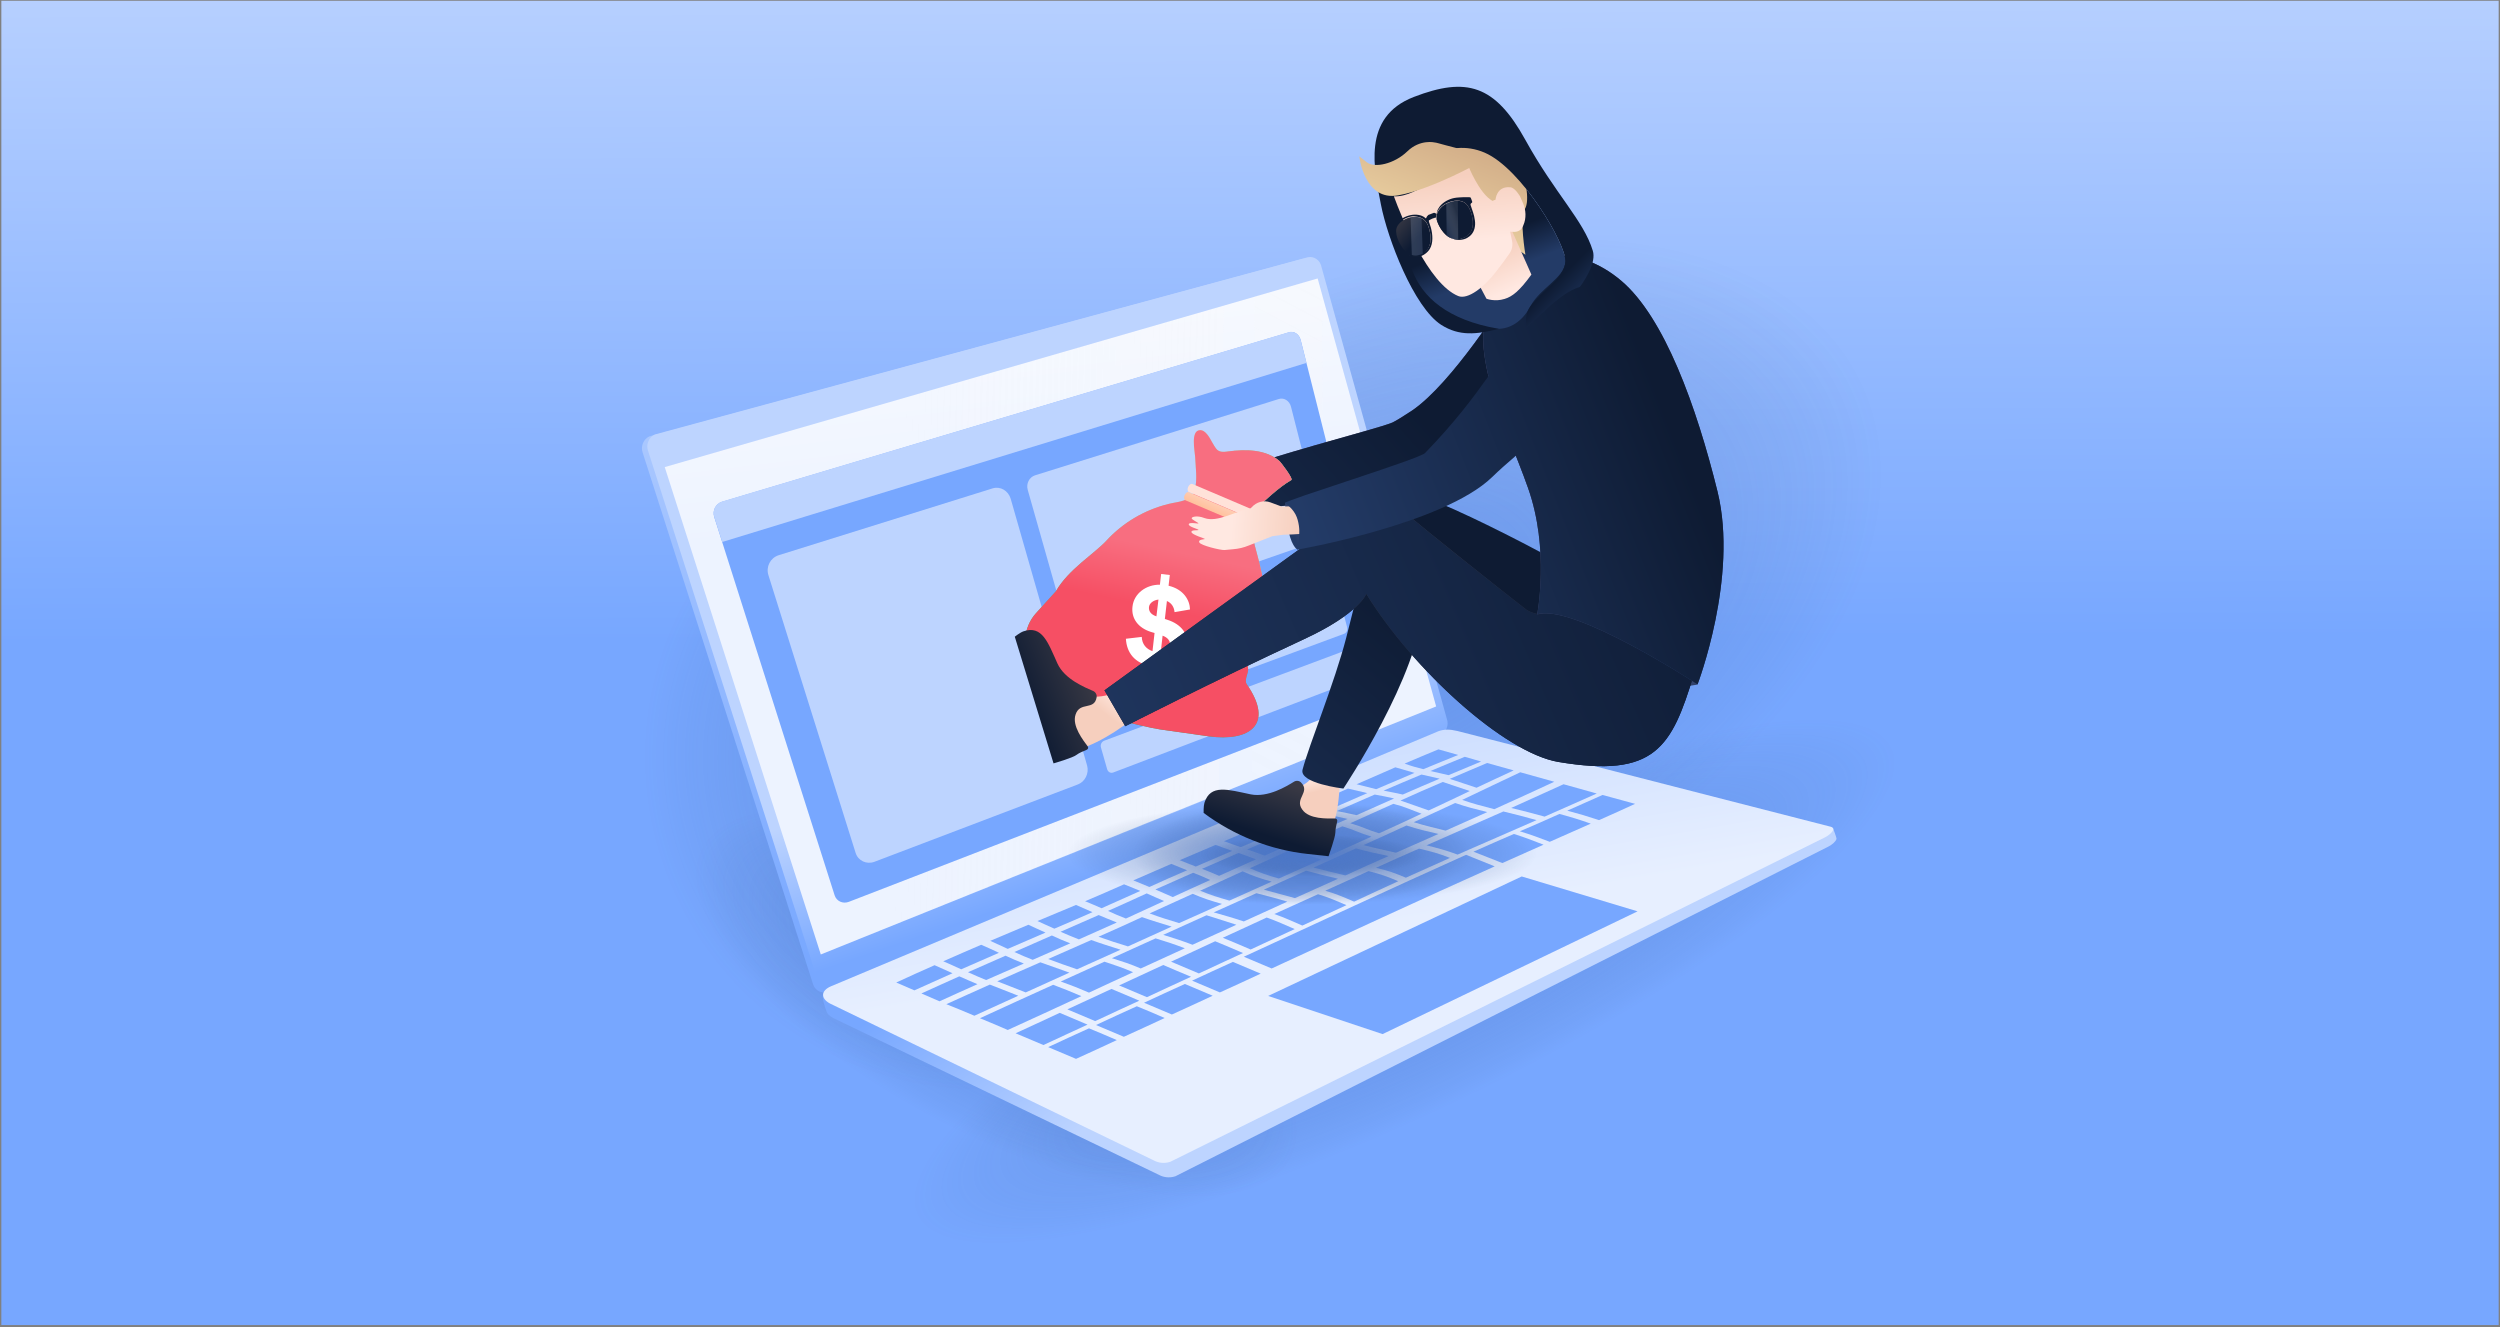 <svg fill="none" height="507" viewBox="0 0 955 507" width="955" xmlns="http://www.w3.org/2000/svg" xmlns:xlink="http://www.w3.org/1999/xlink"><rect x="0" y="0" width="955" height="507" fill="#808080" stroke="none"/><linearGradient id="lg1"><stop offset="0" stop-color="#77a7ff"/><stop offset="1" stop-color="#bdd4ff"/></linearGradient><linearGradient id="paint0_linear_237_3444" gradientUnits="userSpaceOnUse" x1="477.455" x2="476.577" xlink:href="#lg1" y1="244.565" y2="-28.117"/><linearGradient id="lg2"><stop offset="0" stop-color="#4873c4" stop-opacity=".9"/><stop offset=".182" stop-color="#4771c0" stop-opacity=".704"/><stop offset=".353" stop-color="#426ab5" stop-opacity=".52"/><stop offset=".52" stop-color="#3a5ea2" stop-opacity=".341"/><stop offset=".683" stop-color="#304f87" stop-opacity=".166"/><stop offset=".837" stop-color="#233b67" stop-opacity="0"/></linearGradient><radialGradient id="paint1_radial_237_3444" cx="0" cy="0" gradientTransform="matrix(-222.97 107.045 -25.942 -54.037 536.555 374.888)" gradientUnits="userSpaceOnUse" r="1" xlink:href="#lg2"/><radialGradient id="paint2_radial_237_3444" cx="0" cy="0" gradientTransform="matrix(-222.97 107.045 -65.029 -135.452 524.788 235.008)" gradientUnits="userSpaceOnUse" r="1" xlink:href="#lg2"/><radialGradient id="paint3_radial_237_3444" cx="0" cy="0" gradientTransform="matrix(-135.034 -71.259 27.975 -53.012 380.659 383.097)" gradientUnits="userSpaceOnUse" r="1" xlink:href="#lg2"/><radialGradient id="paint4_radial_237_3444" cx="0" cy="0" gradientTransform="matrix(-135.034 -71.259 70.123 -132.882 372.985 290.506)" gradientUnits="userSpaceOnUse" r="1" xlink:href="#lg2"/><linearGradient id="paint5_linear_237_3444" gradientUnits="userSpaceOnUse" x1="305.401" x2="409.362" xlink:href="#lg1" y1="369.816" y2="206.698"/><linearGradient id="paint6_linear_237_3444" gradientUnits="userSpaceOnUse" x1="439.267" x2="420.808" xlink:href="#lg1" y1="327.794" y2="274.032"/><linearGradient id="paint7_linear_237_3444" gradientUnits="userSpaceOnUse" x1="397.636" x2="381.198" y1="193.657" y2="56.064"><stop offset="0" stop-color="#edf3ff"/><stop offset="1" stop-color="#ffffff"/></linearGradient><linearGradient id="paint8_linear_237_3444" gradientUnits="userSpaceOnUse" x1="465.386" x2="513.82" xlink:href="#lg1" y1="292.664" y2="359.42"/><linearGradient id="lg3"><stop offset="0" stop-color="#bdd4ff"/><stop offset="1" stop-color="#e7efff"/></linearGradient><linearGradient id="paint9_linear_237_3444" gradientUnits="userSpaceOnUse" x1="488.974" x2="508.798" xlink:href="#lg3" y1="241.383" y2="356.546"/><linearGradient id="paint10_linear_237_3444" gradientUnits="userSpaceOnUse" x1="569.142" x2="571.732" xlink:href="#lg1" y1="391.095" y2="395.985"/><linearGradient id="paint11_linear_237_3444" gradientUnits="userSpaceOnUse" x1="476.566" x2="507.007" xlink:href="#lg1" y1="495.946" y2="526.065"/><linearGradient id="paint12_linear_237_3444" gradientUnits="userSpaceOnUse" x1="489.41" x2="519.852" xlink:href="#lg1" y1="482.964" y2="513.083"/><linearGradient id="paint13_linear_237_3444" gradientUnits="userSpaceOnUse" x1="502.1" x2="532.542" xlink:href="#lg1" y1="470.138" y2="500.257"/><linearGradient id="paint14_linear_237_3444" gradientUnits="userSpaceOnUse" x1="514.84" x2="545.282" xlink:href="#lg1" y1="457.261" y2="487.38"/><linearGradient id="paint15_linear_237_3444" gradientUnits="userSpaceOnUse" x1="527.81" x2="558.251" xlink:href="#lg1" y1="444.153" y2="474.272"/><linearGradient id="paint16_linear_237_3444" gradientUnits="userSpaceOnUse" x1="540.768" x2="571.209" xlink:href="#lg1" y1="431.062" y2="461.181"/><linearGradient id="paint17_linear_237_3444" gradientUnits="userSpaceOnUse" x1="553.202" x2="583.643" xlink:href="#lg1" y1="418.489" y2="448.608"/><linearGradient id="paint18_linear_237_3444" gradientUnits="userSpaceOnUse" x1="565.117" x2="595.558" xlink:href="#lg1" y1="406.447" y2="436.566"/><linearGradient id="paint19_linear_237_3444" gradientUnits="userSpaceOnUse" x1="576.916" x2="607.357" xlink:href="#lg1" y1="394.52" y2="424.64"/><linearGradient id="paint20_linear_237_3444" gradientUnits="userSpaceOnUse" x1="589.122" x2="619.564" xlink:href="#lg1" y1="382.184" y2="412.303"/><linearGradient id="paint21_linear_237_3444" gradientUnits="userSpaceOnUse" x1="601.823" x2="632.264" xlink:href="#lg1" y1="369.349" y2="399.468"/><linearGradient id="paint22_linear_237_3444" gradientUnits="userSpaceOnUse" x1="614.192" x2="644.634" xlink:href="#lg1" y1="356.846" y2="386.965"/><linearGradient id="paint23_linear_237_3444" gradientUnits="userSpaceOnUse" x1="479.217" x2="509.659" xlink:href="#lg1" y1="493.266" y2="523.385"/><linearGradient id="paint24_linear_237_3444" gradientUnits="userSpaceOnUse" x1="483.323" x2="513.765" xlink:href="#lg1" y1="489.116" y2="519.235"/><linearGradient id="paint25_linear_237_3444" gradientUnits="userSpaceOnUse" x1="497.385" x2="527.827" xlink:href="#lg1" y1="474.904" y2="505.023"/><linearGradient id="paint26_linear_237_3444" gradientUnits="userSpaceOnUse" x1="511.314" x2="541.756" xlink:href="#lg1" y1="460.826" y2="490.946"/><linearGradient id="paint27_linear_237_3444" gradientUnits="userSpaceOnUse" x1="525.26" x2="555.702" xlink:href="#lg1" y1="446.73" y2="476.849"/><linearGradient id="paint28_linear_237_3444" gradientUnits="userSpaceOnUse" x1="493.94" x2="524.381" xlink:href="#lg1" y1="478.386" y2="508.505"/><linearGradient id="paint29_linear_237_3444" gradientUnits="userSpaceOnUse" x1="507.227" x2="537.669" xlink:href="#lg1" y1="464.956" y2="495.075"/><linearGradient id="paint30_linear_237_3444" gradientUnits="userSpaceOnUse" x1="520.518" x2="550.959" xlink:href="#lg1" y1="451.524" y2="481.643"/><linearGradient id="paint31_linear_237_3444" gradientUnits="userSpaceOnUse" x1="533.804" x2="564.245" xlink:href="#lg1" y1="438.095" y2="468.214"/><linearGradient id="paint32_linear_237_3444" gradientUnits="userSpaceOnUse" x1="611.782" x2="642.224" xlink:href="#lg1" y1="359.281" y2="389.401"/><linearGradient id="paint33_linear_237_3444" gradientUnits="userSpaceOnUse" x1="624.609" x2="655.051" xlink:href="#lg1" y1="346.318" y2="376.437"/><linearGradient id="paint34_linear_237_3444" gradientUnits="userSpaceOnUse" x1="637.079" x2="667.521" xlink:href="#lg1" y1="333.715" y2="363.834"/><linearGradient id="paint35_linear_237_3444" gradientUnits="userSpaceOnUse" x1="573.34" x2="603.782" xlink:href="#lg1" y1="398.134" y2="428.254"/><linearGradient id="paint36_linear_237_3444" gradientUnits="userSpaceOnUse" x1="539.21" x2="569.652" xlink:href="#lg1" y1="432.63" y2="462.75"/><linearGradient id="paint37_linear_237_3444" gradientUnits="userSpaceOnUse" x1="552.995" x2="583.437" xlink:href="#lg1" y1="418.699" y2="448.818"/><linearGradient id="paint38_linear_237_3444" gradientUnits="userSpaceOnUse" x1="566.669" x2="597.111" xlink:href="#lg1" y1="404.878" y2="434.997"/><linearGradient id="paint39_linear_237_3444" gradientUnits="userSpaceOnUse" x1="580.435" x2="610.877" xlink:href="#lg1" y1="390.965" y2="421.084"/><linearGradient id="paint40_linear_237_3444" gradientUnits="userSpaceOnUse" x1="594.28" x2="624.722" xlink:href="#lg1" y1="376.972" y2="407.091"/><linearGradient id="paint41_linear_237_3444" gradientUnits="userSpaceOnUse" x1="607.92" x2="638.362" xlink:href="#lg1" y1="363.186" y2="393.305"/><linearGradient id="paint42_linear_237_3444" gradientUnits="userSpaceOnUse" x1="620.783" x2="651.225" xlink:href="#lg1" y1="350.183" y2="380.303"/><linearGradient id="paint43_linear_237_3444" gradientUnits="userSpaceOnUse" x1="490.87" x2="521.312" xlink:href="#lg1" y1="481.488" y2="511.607"/><linearGradient id="paint44_linear_237_3444" gradientUnits="userSpaceOnUse" x1="505.233" x2="535.674" xlink:href="#lg1" y1="466.973" y2="497.092"/><linearGradient id="paint45_linear_237_3444" gradientUnits="userSpaceOnUse" x1="519.589" x2="550.031" xlink:href="#lg1" y1="452.463" y2="482.582"/><linearGradient id="paint46_linear_237_3444" gradientUnits="userSpaceOnUse" x1="533.95" x2="564.392" xlink:href="#lg1" y1="437.948" y2="468.067"/><linearGradient id="paint47_linear_237_3444" gradientUnits="userSpaceOnUse" x1="548.308" x2="578.749" xlink:href="#lg1" y1="423.436" y2="453.555"/><linearGradient id="paint48_linear_237_3444" gradientUnits="userSpaceOnUse" x1="562.613" x2="593.055" xlink:href="#lg1" y1="408.977" y2="439.096"/><linearGradient id="paint49_linear_237_3444" gradientUnits="userSpaceOnUse" x1="576.84" x2="607.282" xlink:href="#lg1" y1="394.598" y2="424.718"/><linearGradient id="paint50_linear_237_3444" gradientUnits="userSpaceOnUse" x1="590.96" x2="621.402" xlink:href="#lg1" y1="380.327" y2="410.446"/><linearGradient id="paint51_linear_237_3444" gradientUnits="userSpaceOnUse" x1="609.663" x2="640.104" xlink:href="#lg1" y1="361.424" y2="391.543"/><linearGradient id="paint52_linear_237_3444" gradientUnits="userSpaceOnUse" x1="629.464" x2="659.905" xlink:href="#lg1" y1="341.412" y2="371.531"/><linearGradient id="paint53_linear_237_3444" gradientUnits="userSpaceOnUse" x1="491.108" x2="521.55" xlink:href="#lg1" y1="481.248" y2="511.367"/><linearGradient id="paint54_linear_237_3444" gradientUnits="userSpaceOnUse" x1="509.423" x2="539.864" xlink:href="#lg1" y1="462.736" y2="492.855"/><linearGradient id="paint55_linear_237_3444" gradientUnits="userSpaceOnUse" x1="523.638" x2="554.08" xlink:href="#lg1" y1="448.37" y2="478.489"/><linearGradient id="paint56_linear_237_3444" gradientUnits="userSpaceOnUse" x1="537.815" x2="568.256" xlink:href="#lg1" y1="434.041" y2="464.16"/><linearGradient id="paint57_linear_237_3444" gradientUnits="userSpaceOnUse" x1="551.817" x2="582.259" xlink:href="#lg1" y1="419.889" y2="450.008"/><linearGradient id="paint58_linear_237_3444" gradientUnits="userSpaceOnUse" x1="565.634" x2="596.076" xlink:href="#lg1" y1="405.925" y2="436.044"/><linearGradient id="paint59_linear_237_3444" gradientUnits="userSpaceOnUse" x1="579.385" x2="609.827" xlink:href="#lg1" y1="392.026" y2="422.146"/><linearGradient id="paint60_linear_237_3444" gradientUnits="userSpaceOnUse" x1="593.085" x2="623.527" xlink:href="#lg1" y1="378.179" y2="408.298"/><linearGradient id="paint61_linear_237_3444" gradientUnits="userSpaceOnUse" x1="606.714" x2="637.155" xlink:href="#lg1" y1="364.404" y2="394.523"/><linearGradient id="paint62_linear_237_3444" gradientUnits="userSpaceOnUse" x1="622.717" x2="653.159" xlink:href="#lg1" y1="348.228" y2="378.348"/><linearGradient id="paint63_linear_237_3444" gradientUnits="userSpaceOnUse" x1="492.004" x2="522.445" xlink:href="#lg1" y1="480.342" y2="510.461"/><linearGradient id="paint64_linear_237_3444" gradientUnits="userSpaceOnUse" x1="504.651" x2="535.093" xlink:href="#lg1" y1="467.558" y2="497.678"/><linearGradient id="paint65_linear_237_3444" gradientUnits="userSpaceOnUse" x1="517.364" x2="547.806" xlink:href="#lg1" y1="454.711" y2="484.83"/><linearGradient id="paint66_linear_237_3444" gradientUnits="userSpaceOnUse" x1="530.295" x2="560.737" xlink:href="#lg1" y1="441.642" y2="471.761"/><linearGradient id="paint67_linear_237_3444" gradientUnits="userSpaceOnUse" x1="543.258" x2="573.7" xlink:href="#lg1" y1="428.539" y2="458.658"/><linearGradient id="paint68_linear_237_3444" gradientUnits="userSpaceOnUse" x1="555.887" x2="586.328" xlink:href="#lg1" y1="415.777" y2="445.896"/><linearGradient id="paint69_linear_237_3444" gradientUnits="userSpaceOnUse" x1="568.224" x2="598.665" xlink:href="#lg1" y1="403.307" y2="433.427"/><linearGradient id="paint70_linear_237_3444" gradientUnits="userSpaceOnUse" x1="580.542" x2="610.984" xlink:href="#lg1" y1="390.856" y2="420.975"/><linearGradient id="paint71_linear_237_3444" gradientUnits="userSpaceOnUse" x1="593.026" x2="623.467" xlink:href="#lg1" y1="378.239" y2="408.358"/><linearGradient id="paint72_linear_237_3444" gradientUnits="userSpaceOnUse" x1="605.594" x2="636.035" xlink:href="#lg1" y1="365.535" y2="395.655"/><linearGradient id="paint73_linear_237_3444" gradientUnits="userSpaceOnUse" x1="617.46" x2="647.901" xlink:href="#lg1" y1="353.543" y2="383.662"/><linearGradient id="lg4"><stop offset="0" stop-color="#f8f8f8" stop-opacity=".2"/><stop offset="1" stop-color="#f8f8f8" stop-opacity="0"/></linearGradient><linearGradient id="paint74_linear_237_3444" gradientUnits="userSpaceOnUse" x1="462.36" x2="343.291" xlink:href="#lg4" y1="242.524" y2="239.866"/><linearGradient id="paint75_linear_237_3444" gradientUnits="userSpaceOnUse" x1="564.155" x2="398.474" xlink:href="#lg4" y1="63.381" y2="378.506"/><radialGradient id="paint76_radial_237_3444" cx="0" cy="0" gradientTransform="matrix(77.454 0 0 23.342 497.566 326.051)" gradientUnits="userSpaceOnUse" r="1" xlink:href="#lg2"/><radialGradient id="paint77_radial_237_3444" cx="0" cy="0" gradientTransform="matrix(106.929 0 0 23.342 497.505 326.051)" gradientUnits="userSpaceOnUse" r="1" xlink:href="#lg2"/><radialGradient id="paint78_radial_237_3444" cx="0" cy="0" gradientTransform="matrix(50.643 0 0 9.499 501.6 326.847)" gradientUnits="userSpaceOnUse" r="1" xlink:href="#lg2"/><radialGradient id="paint79_radial_237_3444" cx="0" cy="0" gradientTransform="matrix(15.758 48.166 -14.005 4.582 395.788 270.665)" gradientUnits="userSpaceOnUse" r="1" xlink:href="#lg2"/><linearGradient id="paint80_linear_237_3444" gradientUnits="userSpaceOnUse" x1="443.413" x2="439.378" y1="347.676" y2="335.017"><stop offset="0" stop-color="#4687ff"/><stop offset="1" stop-color="#77a7ff"/></linearGradient><linearGradient id="paint81_linear_237_3444" gradientUnits="userSpaceOnUse" x1="376.41" x2="363.187" xlink:href="#lg3" y1="137.048" y2="95.555"/><linearGradient id="paint82_linear_237_3444" gradientUnits="userSpaceOnUse" x1="394.011" x2="675.47" xlink:href="#lg3" y1="207.165" y2="-138.795"/><linearGradient id="paint83_linear_237_3444" gradientUnits="userSpaceOnUse" x1="516.114" x2="579.203" xlink:href="#lg3" y1="174.113" y2="154.044"/><linearGradient id="paint84_linear_237_3444" gradientUnits="userSpaceOnUse" x1="524.862" x2="586.264" xlink:href="#lg3" y1="214.713" y2="195.181"/><linearGradient id="paint85_linear_237_3444" gradientUnits="userSpaceOnUse" x1="529.493" x2="590.609" xlink:href="#lg3" y1="233.086" y2="213.645"/><linearGradient id="paint86_linear_237_3444" gradientUnits="userSpaceOnUse" x1="534.077" x2="594.911" xlink:href="#lg3" y1="251.273" y2="231.922"/><linearGradient id="lg5"><stop offset=".002" stop-color="#565378"/><stop offset="1" stop-color="#233b67"/></linearGradient><linearGradient id="paint87_linear_237_3444" gradientUnits="userSpaceOnUse" x1="541.136" x2="565.156" xlink:href="#lg5" y1="156.514" y2="172.868"/><linearGradient id="lg6"><stop offset="0" stop-color="#0e1b33"/><stop offset="1" stop-color="#233b67"/></linearGradient><linearGradient id="paint89_linear_237_3444" gradientUnits="userSpaceOnUse" x1="538.711" x2="390.769" xlink:href="#lg6" y1="154.147" y2="284.866"/><linearGradient id="paint90_linear_237_3444" gradientUnits="userSpaceOnUse" x1="427.323" x2="481.586" y1="275.733" y2="168.059"><stop offset="0" stop-color="#27ae56"/><stop offset=".999" stop-color="#d9e9de"/></linearGradient><radialGradient id="paint91_radial_237_3444" cx="0" cy="0" gradientTransform="matrix(47.831 0 0 47.875 486.804 185.477)" gradientUnits="userSpaceOnUse" r="1"><stop offset="0" stop-color="#27ae56"/><stop offset=".999" stop-color="#d9e9de" stop-opacity="0"/></radialGradient><linearGradient id="paint92_linear_237_3444" gradientUnits="userSpaceOnUse" x1="441.756" x2="446.495" y1="232.294" y2="210.103"><stop offset="0" stop-color="#f64f64"/><stop offset="1" stop-color="#f86e80"/></linearGradient><linearGradient id="lg7"><stop offset="0" stop-color="#ff7e23"/><stop offset=".999" stop-color="#ffe2d9"/></linearGradient><linearGradient id="paint93_linear_237_3444" gradientUnits="userSpaceOnUse" x1="463.87" x2="466.574" xlink:href="#lg7" y1="200.182" y2="193.812"/><linearGradient id="paint94_linear_237_3444" gradientUnits="userSpaceOnUse" x1="457.046" x2="469.472" xlink:href="#lg7" y1="215.077" y2="187.463"/><linearGradient id="paint95_linear_237_3444" gradientUnits="userSpaceOnUse" x1="502.038" x2="492.379" xlink:href="#lg5" y1="196.577" y2="201.406"/><linearGradient id="paint96_linear_237_3444" gradientUnits="userSpaceOnUse" x1="634.197" x2="635.238" xlink:href="#lg5" y1="252.717" y2="265.793"/><linearGradient id="lg8"><stop offset="0" stop-color="#ffe8e1"/><stop offset=".468" stop-color="#fadacd"/><stop offset=".838" stop-color="#f6cfbe"/></linearGradient><linearGradient id="paint97_linear_237_3444" gradientUnits="userSpaceOnUse" x1="423.456" x2="416.62" xlink:href="#lg8" y1="261.779" y2="270.771"/><linearGradient id="lg9"><stop offset="0" stop-color="#393944"/><stop offset="1" stop-color="#0e1b33"/></linearGradient><linearGradient id="paint98_linear_237_3444" gradientUnits="userSpaceOnUse" x1="417.151" x2="391.195" xlink:href="#lg9" y1="258.315" y2="268.763"/><linearGradient id="paint99_linear_237_3444" gradientUnits="userSpaceOnUse" x1="494.634" x2="496.219" xlink:href="#lg8" y1="298.702" y2="305.172"/><linearGradient id="paint100_linear_237_3444" gradientUnits="userSpaceOnUse" x1="489.783" x2="483.179" xlink:href="#lg9" y1="298.898" y2="318.98"/><linearGradient id="paint101_linear_237_3444" gradientUnits="userSpaceOnUse" x1="556.688" x2="442.758" xlink:href="#lg6" y1="245.864" y2="381.507"/><linearGradient id="paint102_linear_237_3444" gradientUnits="userSpaceOnUse" x1="528.512" x2="538.162" xlink:href="#lg9" y1="215.669" y2="288.875"/><linearGradient id="paint103_linear_237_3444" gradientUnits="userSpaceOnUse" x1="663.731" x2="378.76" xlink:href="#lg6" y1="203.232" y2="326.233"/><linearGradient id="paint104_linear_237_3444" gradientUnits="userSpaceOnUse" x1="576.047" x2="676.559" xlink:href="#lg5" y1="156.439" y2="207.567"/><linearGradient id="lg10"><stop offset="0" stop-color="#233b67" stop-opacity=".6"/><stop offset="1" stop-color="#233b67" stop-opacity="0"/></linearGradient><radialGradient id="paint105_radial_237_3444" cx="0" cy="0" gradientTransform="matrix(29.71 -1.393 1.394 29.737 586.059 164.012)" gradientUnits="userSpaceOnUse" r="1" xlink:href="#lg10"/><radialGradient id="paint106_radial_237_3444" cx="0" cy="0" gradientTransform="matrix(46.841 -2.196 2.198 46.884 571.605 164.974)" gradientUnits="userSpaceOnUse" r="1" xlink:href="#lg10"/><linearGradient id="paint107_linear_237_3444" gradientUnits="userSpaceOnUse" x1="641.704" x2="507.63" xlink:href="#lg6" y1="170.856" y2="223.299"/><linearGradient id="paint108_linear_237_3444" gradientUnits="userSpaceOnUse" x1="564.031" x2="569.026" xlink:href="#lg6" y1="92.638" y2="105.66"/><linearGradient id="paint109_linear_237_3444" gradientUnits="userSpaceOnUse" x1="557.257" x2="556.234" xlink:href="#lg5" y1="70.917" y2="59.549"/><linearGradient id="lg11"><stop offset=".001" stop-color="#ebd2a2"/><stop offset=".998" stop-color="#cda683"/></linearGradient><linearGradient id="paint110_linear_237_3444" gradientUnits="userSpaceOnUse" x1="559.735" x2="575.699" xlink:href="#lg11" y1="95.254" y2="52.086"/><linearGradient id="paint111_linear_237_3444" gradientUnits="userSpaceOnUse" x1="590.48" x2="602.577" xlink:href="#lg6" y1="111.379" y2="123.606"/><linearGradient id="lg12"><stop offset="0" stop-color="#f6cfbe"/><stop offset="1" stop-color="#ffe8e1"/></linearGradient><linearGradient id="paint112_linear_237_3444" gradientUnits="userSpaceOnUse" x1="569.556" x2="576.468" xlink:href="#lg12" y1="95.116" y2="111.026"/><linearGradient id="paint113_linear_237_3444" gradientUnits="userSpaceOnUse" x1="556.635" x2="558.362" xlink:href="#lg12" y1="66.745" y2="91.922"/><linearGradient id="paint114_linear_237_3444" gradientUnits="userSpaceOnUse" x1="534.492" x2="550.456" xlink:href="#lg11" y1="85.919" y2="42.75"/><linearGradient id="paint115_linear_237_3444" gradientUnits="userSpaceOnUse" x1="547.869" x2="547.634" xlink:href="#lg9" y1="102.393" y2="97.372"/><linearGradient id="paint116_linear_237_3444" gradientUnits="userSpaceOnUse" x1="542.895" x2="551.188" xlink:href="#lg9" y1="72.643" y2="79.648"/><linearGradient id="paint117_linear_237_3444" gradientUnits="userSpaceOnUse" x1="533.331" x2="541.623" xlink:href="#lg9" y1="83.967" y2="90.972"/><linearGradient id="lg13"><stop offset=".203" stop-color="#ffffff" stop-opacity=".2"/><stop offset="1" stop-color="#233b67"/></linearGradient><linearGradient id="paint118_linear_237_3444" gradientUnits="userSpaceOnUse" x1="512.52" x2="550.592" xlink:href="#lg13" y1="87.922" y2="91.194"/><linearGradient id="paint119_linear_237_3444" gradientUnits="userSpaceOnUse" x1="559.07" x2="550.955" xlink:href="#lg13" y1="82.977" y2="86.084"/><linearGradient id="paint120_linear_237_3444" gradientUnits="userSpaceOnUse" x1="470.42" x2="502.54" xlink:href="#lg8" y1="200.515" y2="202.689"/><linearGradient id="paint121_linear_237_3444" gradientUnits="userSpaceOnUse" x1="626.674" x2="492.6" xlink:href="#lg6" y1="132.429" y2="184.873"/><path d="M954.489.291H.512V506.168H954.489V.291Z" fill="url(#paint0_linear_237_3444)"/><path d="M313.635 481.798C327.967 511.671 439.398 487.946 562.485 428.83 685.571 369.714 773.928 297.592 759.596 267.718 745.263 237.845 633.832 261.57 510.746 320.686 387.66 379.803 299.381 452.003 313.635 481.798Z" fill="url(#paint1_radial_237_3444)" opacity=".4"/><path d="M301.75 342.192C337.581 416.994 466.495 429.763 589.66 370.647 712.825 311.531 783.542 202.914 747.711 128.113 711.88 53.311 582.966 40.542 459.801 99.658 336.636 158.774 265.919 267.39 301.75 342.192Z" fill="url(#paint2_radial_237_3444)" opacity=".4"/><path d="M245.713 311.804C230.278 341.126 278.237 396.774 352.813 436.106 427.389 475.438 500.39 483.636 515.825 454.314 531.26 424.992 483.302 369.344 408.725 330.012 334.149 290.68 261.148 282.483 245.713 311.804Z" fill="url(#paint3_radial_237_3444)" opacity=".4"/><path d="M237.872 219.33C199.206 292.713 228.343 384.147 302.919 423.557 377.496 462.889 469.318 435.302 507.984 361.919 546.651 288.536 517.513 197.103 442.937 157.692 368.361 118.281 276.538 145.869 237.872 219.33Z" fill="url(#paint4_radial_237_3444)" opacity=".4"/><path d="M550.66 275.378C551.526 277.822 550.344 280.58 548.061 281.605L316.457 378.792C314.095 379.738 311.496 378.556 310.63 376.112L245.503 172.91C244.637 170.467 245.818 167.708 248.102 166.683L496.716 99.133C499.078 98.187 501.677 99.37 502.543 101.813L550.66 275.378Z" fill="url(#paint5_linear_237_3444)"/><path d="M552.706 274.669C553.573 277.112 552.391 279.871 550.108 280.896L318.504 378.083C316.141 379.029 313.543 377.846 312.676 375.403L247.55 172.201C246.684 169.757 247.865 166.998 250.149 165.974L498.763 98.502C501.125 97.556 503.724 98.739 504.59 101.182L552.706 274.669Z" fill="url(#paint6_linear_237_3444)"/><path d="M253.93 178.428 503.331 106.385 548.612 269.861 313.543 364.604 253.93 178.428Z" fill="url(#paint7_linear_237_3444)"/><path d="M558.771 284.837C555.7 284.127 553.889 284.127 551.526 284.916L315.434 378.635C312.992 379.58 315.276 384.783 315.67 386.201 315.906 387.147 316.772 388.093 318.269 388.881L442.851 448.865C444.347 449.653 446.552 450.126 448.994 449.338L698.474 323.381C699.891 322.671 701.309 321.41 701.545 320.464 701.624 319.991 700.206 316.365 700.206 316.365L558.771 284.837Z" fill="url(#paint8_linear_237_3444)"/><path d="M556.724 279.24C553.652 278.531 551.841 278.531 549.479 279.319L317.481 376.743C313.544 378.398 313.386 381.393 317.087 383.364L440.882 443.347C442.379 444.135 444.584 444.608 447.025 443.82L697.214 319.834C699.419 318.651 701.624 316.444 699.34 315.814L556.724 279.24Z" fill="url(#paint9_linear_237_3444)"/><path d="M484.432 380.448 528.138 395.03 625.552 348.131 581.294 334.81 484.432 380.448Z" fill="url(#paint10_linear_237_3444)"/><path d="M363.864 371.777C358.115 374.378 355.202 375.639 349.295 378.319 346.539 377.137 345.121 376.506 342.365 375.324 348.271 372.565 351.185 371.304 357.013 368.703 359.69 369.885 361.108 370.516 363.864 371.777Z" fill="url(#paint11_linear_237_3444)"/><path d="M381.583 363.974C375.834 366.496 372.999 367.757 367.172 370.28 364.415 369.018 363.077 368.388 360.32 367.206 366.148 364.604 369.062 363.422 374.81 360.9 377.567 362.082 378.905 362.713 381.583 363.974Z" fill="url(#paint12_linear_237_3444)"/><path d="M399.38 356.249C393.632 358.772 390.718 359.954 384.969 362.476 382.292 361.215 380.953 360.663 378.275 359.402 384.103 356.959 387.017 355.697 392.844 353.254 395.443 354.436 396.703 355.067 399.38 356.249Z" fill="url(#paint13_linear_237_3444)"/><path d="M417.335 348.446C411.429 351.047 408.515 352.308 402.766 354.752 400.167 353.569 398.829 353.018 396.309 351.835 402.215 349.392 405.129 348.131 411.035 345.687 413.555 346.791 414.736 347.342 417.335 348.446Z" fill="url(#paint14_linear_237_3444)"/><path d="M435.605 340.327C429.699 343.007 426.627 344.347 420.8 346.948 418.28 345.845 417.02 345.293 414.5 344.268 420.406 341.746 423.399 340.485 429.384 337.805 431.825 338.83 433.085 339.303 435.605 340.327Z" fill="url(#paint15_linear_237_3444)"/><path d="M453.481 332.445C447.811 334.889 444.898 336.15 439.07 338.83 436.55 337.805 435.369 337.332 432.928 336.307 438.834 333.706 441.748 332.445 447.418 330.002 449.78 330.948 451.04 331.421 453.481 332.445Z" fill="url(#paint16_linear_237_3444)"/><path d="M470.728 325.036C465.215 327.401 462.459 328.583 456.789 331.026 454.269 330.081 453.088 329.529 450.646 328.583 456.238 326.218 458.994 325.036 464.349 322.75 466.869 323.696 468.129 324.09 470.728 325.036Z" fill="url(#paint17_linear_237_3444)"/><path d="M487.581 317.863C482.147 320.149 479.391 321.331 473.957 323.617 471.358 322.75 470.098 322.277 467.578 321.331 472.933 319.045 475.611 317.942 480.887 315.735 483.486 316.681 484.824 317.075 487.581 317.863Z" fill="url(#paint18_linear_237_3444)"/><path d="M504.589 310.611C498.998 312.976 496.242 314.158 490.808 316.523 488.052 315.735 486.635 315.42 483.957 314.474 489.312 312.267 491.911 311.084 497.423 308.799 500.179 309.666 501.597 309.981 504.589 310.611Z" fill="url(#paint19_linear_237_3444)"/><path d="M522.309 302.966C516.481 305.488 513.489 306.828 507.897 309.272 504.905 308.641 503.487 308.326 500.652 307.459 506.165 305.094 509 303.833 514.906 301.232L522.309 302.966Z" fill="url(#paint20_linear_237_3444)"/><path d="M540.344 295.241C534.516 297.685 531.602 298.946 525.696 301.468L518.215 299.576C524.121 296.975 527.114 295.714 533.02 293.113L540.344 295.241Z" fill="url(#paint21_linear_237_3444)"/><path d="M549.478 286.256C544.753 288.226 541.839 289.408 536.562 291.694 539.397 292.719 540.894 293.113 543.729 293.823 549.162 291.616 552.076 290.354 557.037 288.384L549.478 286.256Z" fill="url(#paint22_linear_237_3444)"/><path d="M373.393 375.955C367.644 378.556 364.73 379.817 358.903 382.497 356.146 381.315 354.729 380.684 351.973 379.502 357.8 376.822 360.714 375.561 366.463 372.959 369.14 374.142 370.558 374.772 373.393 375.955Z" fill="url(#paint23_linear_237_3444)"/><path d="M388.986 380.369C382.292 383.443 378.906 384.94 372.212 388.014 367.959 386.202 365.833 385.335 361.502 383.6 368.196 380.526 371.503 379.108 378.118 376.112 382.449 377.846 384.654 378.635 388.986 380.369Z" fill="url(#paint24_linear_237_3444)"/><path d="M408.516 371.541C401.822 374.536 398.514 376.034 391.821 379.108 387.489 377.452 385.284 376.585 380.953 374.851 387.568 371.935 390.876 370.437 397.412 367.6 401.822 369.176 404.106 369.964 408.516 371.541Z" fill="url(#paint25_linear_237_3444)"/><path d="M428.046 362.792C421.352 365.787 418.044 367.284 411.429 370.28 406.941 368.703 404.736 367.994 400.404 366.339 407.019 363.422 410.248 362.003 416.863 359.087 421.194 360.663 423.478 361.294 428.046 362.792Z" fill="url(#paint26_linear_237_3444)"/><path d="M447.575 353.963C440.96 356.959 437.574 358.456 430.88 361.53 426.313 360.112 424.029 359.402 419.619 357.826 426.234 354.909 429.62 353.412 436.235 350.338 440.724 351.914 443.008 352.545 447.575 353.963Z" fill="url(#paint27_linear_237_3444)"/><path d="M426.628 397.315C420.407 400.232 417.257 401.651 411.036 404.488 406.783 402.675 404.657 401.808 400.404 399.995 406.626 397.079 409.776 395.66 415.997 392.823 420.249 394.557 422.376 395.502 426.628 397.315Z" fill="url(#paint28_linear_237_3444)"/><path d="M444.898 388.882C438.676 391.798 435.526 393.217 429.305 396.054 425.053 394.241 422.926 393.374 418.674 391.561 424.895 388.645 428.045 387.226 434.266 384.389 438.598 386.123 440.724 387.069 444.898 388.882Z" fill="url(#paint29_linear_237_3444)"/><path d="M463.247 380.369C457.026 383.285 453.876 384.704 447.655 387.542 443.402 385.729 441.276 384.862 437.023 383.049 443.245 380.132 446.395 378.714 452.616 375.876 456.868 377.689 458.995 378.556 463.247 380.369Z" fill="url(#paint30_linear_237_3444)"/><path d="M481.595 371.935C475.374 374.851 472.224 376.27 466.002 379.108 461.75 377.295 459.624 376.428 455.371 374.615 461.592 371.698 464.742 370.28 470.964 367.442 475.216 369.255 477.342 370.122 481.595 371.935Z" fill="url(#paint31_linear_237_3444)"/><path d="M562.865 325.351C567.354 327.085 569.559 327.952 573.89 329.686 580.19 326.849 583.34 325.509 589.64 322.671 585.309 321.016 583.025 320.07 578.3 318.573 572.158 321.252 569.008 322.592 562.865 325.351Z" fill="url(#paint32_linear_237_3444)"/><path d="M580.584 317.548C585.388 319.046 587.671 319.913 592.003 321.568 598.303 318.809 601.453 317.39 607.674 314.631 603.185 313.055 600.665 312.267 595.704 310.927 589.719 313.607 586.726 314.947 580.584 317.548Z" fill="url(#paint33_linear_237_3444)"/><path d="M612.164 303.675C607.124 305.961 604.131 307.222 598.697 309.666 603.737 311.006 606.257 311.794 610.825 313.292 616.416 310.769 619.566 309.429 624.606 307.065L612.164 303.675Z" fill="url(#paint34_linear_237_3444)"/><path d="M475.137 365.471C479.389 367.284 481.515 368.151 485.768 369.964 514.118 356.88 542.468 343.717 570.976 330.948 566.723 329.214 564.518 328.346 560.029 326.534 531.6 339.303 503.329 352.466 475.137 365.471Z" fill="url(#paint35_linear_237_3444)"/><path d="M466.79 345.293C460.253 348.21 457.025 349.707 450.41 352.624 445.842 351.205 443.558 350.574 439.148 348.919 445.763 345.924 449.071 344.426 455.607 341.431 459.86 343.244 462.143 343.953 466.79 345.293Z" fill="url(#paint36_linear_237_3444)"/><path d="M485.77 336.78C479.312 339.697 476.083 341.116 469.626 344.032 464.98 342.692 462.696 341.983 458.443 340.249 464.98 337.253 468.208 335.835 474.666 332.839 478.84 334.731 481.123 335.44 485.77 336.78Z" fill="url(#paint37_linear_237_3444)"/><path d="M504.669 328.346C498.212 331.263 494.983 332.682 488.526 335.598 483.801 334.258 481.596 333.47 477.422 331.657 483.879 328.741 487.108 327.243 493.644 324.327 497.897 325.903 499.944 326.928 504.669 328.346Z" fill="url(#paint38_linear_237_3444)"/><path d="M523.884 319.597C517.19 322.671 513.962 324.09 507.425 327.007 502.7 325.667 500.653 324.563 496.4 322.987 502.937 320.07 506.165 318.651 512.78 315.656 517.269 316.996 519.238 318.179 523.884 319.597Z" fill="url(#paint39_linear_237_3444)"/><path d="M543.021 310.848C536.642 313.843 533.413 315.341 526.798 318.336 522.152 316.917 520.262 315.735 515.773 314.474 522.467 311.479 525.775 309.981 532.232 307.065 536.642 308.168 538.532 309.193 543.021 310.848Z" fill="url(#paint40_linear_237_3444)"/><path d="M534.988 305.803 545.777 309.587C552.156 306.592 555.227 305.173 561.448 302.178L551.132 298.709C544.675 301.468 541.446 302.887 534.988 305.803Z" fill="url(#paint41_linear_237_3444)"/><path d="M568.062 291.458C562.786 293.665 559.636 295.005 553.809 297.527 553.572 297.448 564.046 300.916 564.046 300.916 569.795 298.237 572.866 296.739 578.221 294.295L568.062 291.458Z" fill="url(#paint42_linear_237_3444)"/><path d="M415.445 391.404C408.672 394.557 405.286 396.054 398.592 399.207 394.34 397.394 392.213 396.527 387.961 394.714 394.733 391.561 398.12 390.064 404.813 386.911 409.066 388.724 411.192 389.591 415.445 391.404Z" fill="url(#paint43_linear_237_3444)"/><path d="M435.212 382.26C428.44 385.413 425.054 386.911 418.36 390.064 414.107 388.251 411.981 387.384 407.729 385.571 414.501 382.418 417.887 380.92 424.581 377.768 428.834 379.58 430.96 380.448 435.212 382.26Z" fill="url(#paint44_linear_237_3444)"/><path d="M454.978 373.117C448.205 376.27 444.819 377.768 438.125 380.921 433.873 379.108 431.747 378.241 427.494 376.428 434.267 373.275 437.653 371.777 444.347 368.624 448.599 370.437 450.725 371.383 454.978 373.117Z" fill="url(#paint45_linear_237_3444)"/><path d="M474.824 364.053C468.051 367.206 464.665 368.703 457.971 371.856 453.719 370.043 451.592 369.176 447.34 367.363 454.112 364.21 457.499 362.713 464.192 359.56 468.445 361.294 470.571 362.24 474.824 364.053Z" fill="url(#paint46_linear_237_3444)"/><path d="M494.589 354.909C487.817 358.062 484.43 359.56 477.737 362.713 473.484 360.9 471.358 359.954 467.105 358.22 473.878 355.146 477.185 353.569 483.879 350.495 488.289 352.072 490.337 353.096 494.589 354.909Z" fill="url(#paint47_linear_237_3444)"/><path d="M514.355 345.766C507.583 348.919 504.197 350.417 497.503 353.569 493.25 351.756 491.203 350.732 486.793 349.155 493.487 346.081 496.794 344.584 503.488 341.589 508.055 343.007 510.103 343.953 514.355 345.766Z" fill="url(#paint48_linear_237_3444)"/><path d="M534.122 336.623C527.349 339.776 523.963 341.273 517.269 344.426 513.017 342.613 510.969 341.667 506.244 340.249 512.859 337.253 516.167 335.756 522.782 332.76 527.664 334.022 529.869 334.81 534.122 336.623Z" fill="url(#paint49_linear_237_3444)"/><path d="M553.888 327.716C547.195 330.711 543.808 332.209 537.036 335.283 532.783 333.47 530.5 332.682 525.617 331.499 532.232 328.504 535.54 327.007 542.076 324.169 547.037 325.351 549.478 325.982 553.888 327.716Z" fill="url(#paint50_linear_237_3444)"/><path d="M544.91 322.908C549.871 324.169 552.313 324.799 556.801 326.455 566.881 322.041 576.961 317.627 586.963 313.291 582.001 311.873 579.403 311.242 574.284 309.981 564.519 314.316 554.675 318.573 544.91 322.908Z" fill="url(#paint51_linear_237_3444)"/><path d="M597.28 299.577C589.484 303.124 585.31 305.015 577.277 308.641 582.396 309.902 584.995 310.533 590.035 311.952 598.146 308.405 602.32 306.513 609.959 303.124L597.28 299.577Z" fill="url(#paint52_linear_237_3444)"/><path d="M413.083 380.526C401.822 385.729 396.23 388.33 384.969 393.453 380.717 391.64 378.59 390.694 374.338 388.96 385.52 383.837 391.112 381.236 402.294 376.191 406.704 377.846 408.83 378.713 413.083 380.526Z" fill="url(#paint53_linear_237_3444)"/><path d="M432.848 371.383C426.076 374.536 422.69 376.034 415.996 379.186 411.743 377.374 409.617 376.506 405.207 374.93 411.901 371.935 415.208 370.437 421.902 367.363 426.391 368.861 428.596 369.57 432.848 371.383Z" fill="url(#paint54_linear_237_3444)"/><path d="M452.616 362.24C445.843 365.314 442.536 366.89 435.763 369.964 431.511 368.151 429.227 367.442 424.738 366.023 431.432 363.028 434.74 361.53 441.433 358.456 446.001 359.875 448.285 360.584 452.616 362.24Z" fill="url(#paint55_linear_237_3444)"/><path d="M472.302 353.254C465.608 356.328 462.301 357.826 455.528 360.9 451.197 359.245 448.913 358.535 444.346 357.116 451.039 354.121 454.347 352.624 460.883 349.628 465.451 351.126 467.813 351.756 472.302 353.254Z" fill="url(#paint56_linear_237_3444)"/><path d="M491.754 344.426C485.139 347.421 481.832 348.919 475.138 351.993 470.649 350.495 468.287 349.865 463.641 348.525 470.177 345.608 473.484 344.111 479.942 341.194 484.667 342.455 487.108 343.007 491.754 344.426Z" fill="url(#paint57_linear_237_3444)"/><path d="M511.127 335.677C504.591 338.672 501.284 340.091 494.669 343.086 489.944 341.746 487.502 341.194 482.777 339.854 489.235 336.938 492.464 335.519 498.921 332.603 503.725 333.943 506.245 334.494 511.127 335.677Z" fill="url(#paint58_linear_237_3444)"/><path d="M530.421 327.007C523.806 329.923 520.498 331.421 513.962 334.416 509.08 333.233 506.56 332.682 501.756 331.421 508.213 328.504 511.442 327.085 517.978 324.09 522.782 325.43 525.381 325.903 530.421 327.007Z" fill="url(#paint59_linear_237_3444)"/><path d="M549.478 318.573C543.02 321.41 539.791 322.829 533.255 325.745 528.294 324.563 525.616 324.09 520.812 322.829 527.428 319.834 530.814 318.336 537.271 315.341 541.918 316.838 544.438 317.39 549.478 318.573Z" fill="url(#paint60_linear_237_3444)"/><path d="M540.027 314.08C544.674 315.499 547.272 316.05 552.234 317.311 558.612 314.474 561.841 313.055 568.141 310.217 563.101 308.956 560.502 308.326 555.856 306.749 549.556 309.666 546.406 311.163 540.027 314.08Z" fill="url(#paint61_linear_237_3444)"/><path d="M580.741 295.005C571.999 299.104 567.511 301.311 558.533 305.567 563.179 307.143 565.699 307.774 570.818 309.114 580.032 304.936 584.757 302.808 593.734 298.631L580.741 295.005Z" fill="url(#paint62_linear_237_3444)"/><path d="M391.111 368.073C385.362 370.595 382.527 371.856 376.7 374.378 373.865 373.196 372.526 372.644 369.77 371.383 375.518 368.861 378.432 367.6 384.102 365.077 386.858 366.339 388.276 366.969 391.111 368.073Z" fill="url(#paint63_linear_237_3444)"/><path d="M408.829 360.348C403.081 362.87 400.246 364.131 394.497 366.654 391.662 365.55 390.245 364.92 387.488 363.659 393.237 361.136 396.072 359.875 401.821 357.353 404.498 358.614 405.995 359.244 408.829 360.348Z" fill="url(#paint64_linear_237_3444)"/><path d="M426.628 352.387C420.8 354.988 417.886 356.328 412.138 358.851 409.303 357.747 407.885 357.116 405.129 355.934 410.878 353.412 413.791 352.151 419.698 349.55 422.375 350.653 423.793 351.284 426.628 352.387Z" fill="url(#paint65_linear_237_3444)"/><path d="M444.662 344.19C438.913 346.87 435.921 348.21 430.093 350.889 427.258 349.786 425.841 349.155 423.242 347.973 429.148 345.372 432.141 343.953 438.047 341.273 440.567 342.377 441.827 343.007 444.662 344.19Z" fill="url(#paint66_linear_237_3444)"/><path d="M462.301 336.15C456.631 338.751 453.717 340.012 447.969 342.692 445.212 341.51 443.952 340.879 441.354 339.776 447.181 337.175 450.095 335.913 455.765 333.391 458.364 334.416 459.624 334.889 462.301 336.15Z" fill="url(#paint67_linear_237_3444)"/><path d="M479.785 328.268C474.115 330.79 471.359 332.051 465.689 334.573 463.011 333.391 461.751 332.918 459.152 331.893 464.822 329.45 467.579 328.189 473.091 325.824 475.769 326.77 477.107 327.243 479.785 328.268Z" fill="url(#paint68_linear_237_3444)"/><path d="M497.188 320.622C491.518 323.144 488.762 324.326 483.092 326.849 480.336 325.824 478.997 325.351 476.398 324.484 481.911 322.119 484.667 320.937 490.18 318.573 492.936 319.361 494.353 319.755 497.188 320.622Z" fill="url(#paint69_linear_237_3444)"/><path d="M514.748 312.819C508.921 315.42 506.086 316.602 500.416 319.124 497.581 318.257 496.163 317.942 493.328 317.154 498.841 314.789 501.597 313.607 507.267 311.163 510.259 311.873 511.756 312.109 514.748 312.819Z" fill="url(#paint70_linear_237_3444)"/><path d="M532.547 305.015C526.877 307.537 524.042 308.799 518.214 311.4 515.222 310.69 513.647 310.454 510.654 309.823 516.324 307.38 519.317 306.04 525.144 303.518 528.058 304.069 529.554 304.306 532.547 305.015Z" fill="url(#paint71_linear_237_3444)"/><path d="M549.949 297.448C544.279 299.813 541.523 301.074 535.853 303.518 532.939 302.887 531.522 302.572 528.529 302.02 534.357 299.498 537.192 298.315 543.019 295.872 545.776 296.503 547.193 296.818 549.949 297.448Z" fill="url(#paint72_linear_237_3444)"/><path d="M559.557 289.093C554.596 291.143 551.761 292.246 546.406 294.532 549.241 295.163 550.58 295.478 553.336 296.108 558.455 293.98 561.211 292.798 565.779 290.906L559.557 289.093Z" fill="url(#paint73_linear_237_3444)"/><path d="M467.341 117.026 465.608 303.518 313.463 364.841 253.85 178.664 467.341 117.026Z" fill="url(#paint74_linear_237_3444)"/><path d="M503.33 106.385 505.063 112.533 505.456 287.201 478.209 298.236 479.154 113.321 503.33 106.385Z" fill="url(#paint75_linear_237_3444)"/><path d="M497.502 349.155C540.298 349.155 574.992 338.709 574.992 325.824 574.992 312.939 540.298 302.493 497.502 302.493 454.705 302.493 420.012 312.939 420.012 325.824 420.012 338.709 454.705 349.155 497.502 349.155Z" fill="url(#paint76_radial_237_3444)" opacity=".69"/><path d="M497.503 349.155C556.566 349.155 604.445 338.709 604.445 325.824 604.445 312.939 556.566 302.493 497.503 302.493 438.44 302.493 390.561 312.939 390.561 325.824 390.561 338.709 438.44 349.155 497.503 349.155Z" fill="url(#paint77_radial_237_3444)" opacity=".69"/><path d="M501.597 336.386C529.563 336.386 552.233 332.116 552.233 326.849 552.233 321.581 529.563 317.311 501.597 317.311 473.632 317.311 450.961 321.581 450.961 326.849 450.961 332.116 473.632 336.386 501.597 336.386Z" fill="url(#paint78_radial_237_3444)" opacity=".69"/><path d="M412.059 318.888C404.341 321.41 391.033 301.941 382.291 275.299 373.55 248.658 372.763 225.09 380.559 222.568 388.276 220.045 401.585 239.514 410.326 266.156 419.068 292.798 419.776 316.365 412.059 318.888Z" fill="url(#paint79_radial_237_3444)" opacity=".69"/><path d="M496.873 129.952 529.869 260.875C530.42 262.924 529.318 265.21 527.507 265.92L324.253 344.505C321.969 345.372 319.528 344.268 318.819 341.982L272.829 197.502C272.042 195.059 273.38 192.458 275.822 191.67L492.384 126.957C494.274 126.326 496.322 127.666 496.873 129.952Z" fill="url(#paint80_linear_237_3444)"/><path d="M496.873 129.952 499.078 138.623 275.9 207.04 272.829 197.424C272.042 194.98 273.38 192.379 275.822 191.591L492.384 126.878C494.274 126.326 496.322 127.666 496.873 129.952Z" fill="url(#paint81_linear_237_3444)"/><path d="M411.744 299.655 334.017 329.213C331.025 330.317 327.796 328.819 326.851 325.824L293.54 219.73C292.516 216.498 294.249 213.109 297.477 212.084L379.22 186.546C382.134 185.679 385.126 187.413 386.071 190.487L415.287 292.483C416.075 295.399 414.5 298.631 411.744 299.655Z" fill="url(#paint82_linear_237_3444)"/><path d="M502.464 206.961 411.508 238.569C409.303 239.357 407.019 238.017 406.389 235.731L392.608 187.177C391.899 184.812 393.159 182.29 395.364 181.58L488.525 152.416C490.494 151.786 492.62 153.126 493.172 155.412L504.984 201.759C505.535 203.966 504.354 206.252 502.464 206.961Z" fill="url(#paint83_linear_237_3444)"/><path d="M508.922 224.302 414.737 258.037C413.714 258.432 412.69 257.801 412.375 256.697L410.012 248.264C409.697 247.16 410.249 245.978 411.272 245.662L505.851 212.478C506.796 212.163 507.741 212.715 507.977 213.818L510.025 221.858C510.34 222.883 509.789 223.986 508.922 224.302Z" fill="url(#paint84_linear_237_3444)"/><path d="M513.41 242.116 420.013 276.639C418.989 277.034 417.965 276.403 417.65 275.378L415.288 267.023C414.973 265.92 415.524 264.737 416.548 264.422L510.418 230.371C511.363 230.056 512.308 230.608 512.544 231.632L514.591 239.593C514.906 240.697 514.355 241.8 513.41 242.116Z" fill="url(#paint85_linear_237_3444)"/><path d="M517.979 259.772 425.29 295.084C424.266 295.478 423.242 294.926 422.927 293.823L420.565 285.546C420.25 284.443 420.801 283.339 421.825 282.945L514.986 248.106C515.852 247.791 516.797 248.342 517.112 249.367L519.16 257.249C519.396 258.353 518.845 259.456 517.979 259.772Z" fill="url(#paint86_linear_237_3444)"/><path d="M598.932 127.982C593.262 138.78 558.297 175.353 541.917 182.684 525.537 189.935 476.004 194.901 476.004 194.901L467.42 182.526C467.42 182.526 468.365 181.975 470.019 181.029 479.862 175.353 525.459 164.161 531.916 161.402 533.255 160.771 535.932 159.116 539.397 156.83 554.832 146.347 575.15 113.715 575.15 113.715 593.971 99.527 604.602 117.183 598.932 127.982Z" fill="url(#paint87_linear_237_3444)"/><path d="M598.932 127.982C593.262 138.78 558.297 175.353 541.917 182.684 525.537 189.935 476.004 194.901 476.004 194.901L467.42 182.526C467.42 182.526 468.365 181.975 470.019 181.029 479.862 175.353 525.459 164.161 531.916 161.402 533.255 160.771 535.932 159.116 539.397 156.83 554.832 146.347 575.15 113.715 575.15 113.715 593.971 99.527 604.602 117.183 598.932 127.982Z" fill="url(#paint87_linear_237_3444)"/><path d="M598.932 127.982C593.262 138.78 558.297 175.353 541.917 182.684 525.537 189.935 476.004 194.901 476.004 194.901L467.42 182.526C467.42 182.526 468.365 181.975 470.019 181.029 479.862 175.353 525.459 164.161 531.916 161.402 533.255 160.771 535.932 159.116 539.397 156.83 554.832 146.347 575.15 113.715 575.15 113.715 593.971 99.527 604.602 117.183 598.932 127.982Z" fill="url(#paint89_linear_237_3444)"/><path d="M465.846 172.358C464.743 171.964 464.192 170.939 463.09 169.048 462.223 167.471 460.57 164.161 458.365 164.318 454.742 164.476 456.396 172.201 456.553 174.565 456.711 178.428 457.498 183.393 456.396 187.019 454.978 191.748 450.253 191.512 446.237 192.537 437.181 194.822 428.991 199.631 422.691 206.488 418.123 211.454 408.122 217.523 403.397 225.799 402.531 226.745 399.144 230.45 395.758 234.233 390.718 239.83 390.246 248.106 394.498 254.254 397.648 258.826 400.798 263.161 401.349 263.791 402.609 265.447 404.578 266.708 406.311 267.89 411.508 271.516 436.866 277.664 443.008 278.61 447.182 279.24 457.183 280.659 461.829 281.29 477.107 283.339 487.03 276.955 476.241 261.348 475.217 259.85 476.871 257.17 476.792 255.673 476.477 251.18 474.981 250.943 476.556 246.608 478.209 242.115 480.73 238.096 481.99 233.603 484.746 224.065 480.493 214.134 478.524 205.069 477.501 200.419 475.138 198.448 478.918 195.059 483.013 191.433 488.526 186.073 493.251 183.393 494.196 182.92 489.156 176.536 488.841 176.221 483.643 171.57 475.689 171.57 469.232 172.437 467.578 172.674 466.555 172.674 465.846 172.358Z" fill="url(#paint90_linear_237_3444)"/><path d="M465.846 172.358C464.743 171.964 464.192 170.939 463.09 169.048 462.223 167.471 460.57 164.161 458.365 164.318 454.742 164.476 456.396 172.201 456.553 174.565 456.711 178.428 457.498 183.393 456.396 187.019 454.978 191.748 450.253 191.512 446.237 192.537 437.181 194.822 428.991 199.631 422.691 206.488 418.123 211.454 408.122 217.523 403.397 225.799 402.531 226.745 399.144 230.45 395.758 234.233 390.718 239.83 390.246 248.106 394.498 254.254 397.648 258.826 400.798 263.161 401.349 263.791 402.609 265.447 404.578 266.708 406.311 267.89 411.508 271.516 436.866 277.664 443.008 278.61 447.182 279.24 457.183 280.659 461.829 281.29 477.107 283.339 487.03 276.955 476.241 261.348 475.217 259.85 476.871 257.17 476.792 255.673 476.477 251.18 474.981 250.943 476.556 246.608 478.209 242.115 480.73 238.096 481.99 233.603 484.746 224.065 480.493 214.134 478.524 205.069 477.501 200.419 475.138 198.448 478.918 195.059 483.013 191.433 488.526 186.073 493.251 183.393 494.196 182.92 489.156 176.536 488.841 176.221 483.643 171.57 475.689 171.57 469.232 172.437 467.578 172.674 466.555 172.674 465.846 172.358Z" fill="url(#paint91_radial_237_3444)"/><path d="M465.846 172.358C464.743 171.964 464.192 170.939 463.09 169.048 462.223 167.471 460.57 164.161 458.365 164.318 454.742 164.476 456.396 172.201 456.553 174.565 456.711 178.428 457.498 183.393 456.396 187.019 454.978 191.748 450.253 191.512 446.237 192.537 437.181 194.822 428.991 199.631 422.691 206.488 418.123 211.454 408.122 217.523 403.397 225.799 402.531 226.745 399.144 230.45 395.758 234.233 390.718 239.83 390.246 248.106 394.498 254.254 397.648 258.826 400.798 263.161 401.349 263.791 402.609 265.447 404.578 266.708 406.311 267.89 411.508 271.516 436.866 277.664 443.008 278.61 447.182 279.24 457.183 280.659 461.829 281.29 477.107 283.339 487.03 276.955 476.241 261.348 475.217 259.85 476.871 257.17 476.792 255.673 476.477 251.18 474.981 250.943 476.556 246.608 478.209 242.115 480.73 238.096 481.99 233.603 484.746 224.065 480.493 214.134 478.524 205.069 477.501 200.419 475.138 198.448 478.918 195.059 483.013 191.433 488.526 186.073 493.251 183.393 494.196 182.92 489.156 176.536 488.841 176.221 483.643 171.57 475.689 171.57 469.232 172.437 467.578 172.674 466.555 172.674 465.846 172.358Z" fill="url(#paint92_linear_237_3444)"/><path d="M453.875 185.994C453.481 186.861 453.639 187.728 454.19 187.965L479.154 198.606C479.705 198.842 480.414 198.291 480.807 197.502 481.201 196.635 481.044 195.768 480.492 195.532L455.529 184.891C454.977 184.654 454.269 185.127 453.875 185.994Z" fill="url(#paint93_linear_237_3444)"/><path d="M452.537 189.147C452.143 190.014 452.301 190.881 452.852 191.118L477.816 201.759C478.367 201.995 479.076 201.443 479.47 200.655 479.863 199.788 479.706 198.921 479.155 198.685L454.191 188.044C453.64 187.728 452.931 188.28 452.537 189.147Z" fill="url(#paint94_linear_237_3444)"/><path d="M490.887 192.064C490.887 192.064 491.044 195.138 491.674 199.867 492.934 208.695 495.533 209.877 495.533 209.877L503.093 203.414 501.754 197.896 493.643 191.906 490.887 192.064Z" fill="url(#paint95_linear_237_3444)"/><path d="M648.466 261.506C648.466 261.506 631.141 264.895 623.03 259.456 614.918 254.096 631.771 234.233 631.771 234.233L648.466 261.506Z" fill="url(#paint96_linear_237_3444)"/><path d="M442.849 254.885 442.377 258.905 439.069 258.51 439.542 254.49C433.399 253.229 430.407 249.367 430.092 244.007L436.156 243.298C436.234 246.057 437.888 247.948 440.251 248.736L441.038 241.8 439.699 241.406C434.896 239.908 432.061 236.362 432.612 231.711 433.163 226.666 437.888 223.277 443.086 223.356L443.558 219.257 446.866 219.651 446.393 223.75C452.063 225.09 454.504 229.189 454.583 232.815L448.677 233.839C448.519 231.947 447.574 230.371 445.763 229.583L444.976 236.44 445.921 236.756C451.433 238.49 454.032 242.431 453.559 246.687 452.929 251.022 449.071 254.963 442.849 254.885ZM442.534 229.031C440.566 229.268 439.069 230.45 438.912 231.869 438.754 233.366 439.542 234.706 441.668 235.416L441.747 235.494 442.534 229.031ZM443.401 249.209C445.527 249.052 446.787 247.869 446.944 246.372 447.102 244.874 446.078 243.534 444.109 242.825L443.401 249.209Z" fill="#ffffff"/><path d="M448.835 258.353C442.22 265.762 450.173 259.929 431.903 275.142 424.973 280.896 412.137 287.911 407.963 286.256 406.467 285.704 405.365 284.364 403.317 279.556 400.246 272.147 395.915 258.432 398.75 257.092 401.506 255.83 404.577 265.289 413.397 265.92 419.382 266.393 426.391 267.181 436.235 257.013 444.503 248.5 464.033 238.726 466.79 240.618 469.073 242.194 459.466 246.293 448.835 258.353Z" fill="url(#paint97_linear_237_3444)"/><path d="M418.91 266.393C419.068 265.368 418.516 264.343 417.571 263.949 414.658 262.688 406.704 259.535 403.948 253.466 400.325 245.426 398.12 238.726 390.954 241.17 389.615 241.643 387.646 243.219 387.646 243.219L402.451 291.615C402.451 291.615 409.854 289.487 411.193 288.384 412.216 287.596 413.949 286.886 415.13 286.413 415.681 286.177 415.839 285.546 415.524 285.152 413.791 282.787 409.381 277.27 410.878 272.935 412.531 267.89 418.044 271.516 418.91 266.393Z" fill="url(#paint98_linear_237_3444)"/><path d="M507.897 286.413C510.023 296.108 510.26 269.939 511.756 293.744 512.307 302.729 510.338 317.232 506.637 319.597 505.298 320.464 503.566 320.622 498.526 319.361 490.73 317.469 477.106 312.818 477.736 309.744 478.287 306.828 487.816 309.823 493.565 303.123 497.423 298.552 504.668 299.813 502.306 285.861 502.227 285.861 504.511 270.649 507.897 286.413Z" fill="url(#paint99_linear_237_3444)"/><path d="M497.031 298.946C496.322 298.158 495.141 298.079 494.274 298.631 491.597 300.286 484.352 304.779 477.737 303.439 469.074 301.626 462.381 299.419 460.097 306.67 459.703 308.01 459.782 310.533 459.782 310.533 471.437 319.203 485.139 324.642 499.551 326.218L507.504 327.085C507.504 327.085 510.103 319.834 510.103 318.099 510.103 316.838 510.497 314.947 510.812 313.764 510.969 313.213 510.576 312.661 510.024 312.661 507.111 312.661 500.023 313.055 497.424 309.193 494.432 305.015 500.653 302.65 497.031 298.946Z" fill="url(#paint100_linear_237_3444)"/><path d="M604.603 259.299C592.161 273.171 561.369 246.687 543.336 231.475 542.469 257.328 513.174 301.232 513.174 301.232 513.174 301.232 496.164 299.261 497.582 293.98 500.259 283.891 509.788 260.954 514.277 243.534 519.553 222.962 523.963 204.518 525.066 198.133 526.326 191.039 531.129 188.359 536.642 188.123 542.548 187.886 565.386 198.921 582.868 207.986 591.531 212.479 631.772 234.233 631.772 234.233 645.947 244.007 617.046 245.505 604.603 259.299Z" fill="url(#paint101_linear_237_3444)"/><path d="M647.049 257.643C638.544 285.546 632.244 297.291 595.31 291.064 574.756 287.595 539.791 255.909 521.915 226.824 521.915 226.824 519.395 234.312 498.132 244.165 462.774 260.56 429.856 277.428 429.856 277.428L421.902 263.713C421.902 263.713 501.597 205.936 510.732 199.473 520.891 192.3 531.68 191.512 537.98 196.872 544.28 202.232 572.551 224.775 582.946 232.814 584.679 234.154 588.065 234.706 588.065 234.706 588.065 234.706 602.791 225.72 606.965 226.272 618.62 227.691 645.946 246.766 647.049 257.643Z" fill="url(#paint102_linear_237_3444)"/><path d="M647.049 257.643C638.544 285.546 632.244 297.291 595.31 291.064 574.756 287.595 539.791 255.909 521.915 226.824 521.915 226.824 519.395 234.312 498.132 244.165 462.774 260.56 429.856 277.428 429.856 277.428L421.902 263.713C421.902 263.713 501.597 205.936 510.732 199.473 520.891 192.3 531.68 191.512 537.98 196.872 544.28 202.232 572.551 224.775 582.946 232.814 584.679 234.154 588.065 234.706 588.065 234.706 588.065 234.706 602.791 225.72 606.965 226.272 618.62 227.691 645.946 246.766 647.049 257.643Z" fill="url(#paint103_linear_237_3444)"/><path d="M587.198 234.706C587.198 234.706 592.081 209.956 583.655 186.231 575.307 162.506 559.006 131.765 570.582 112.848 582.158 93.931 602.87 93.3 619.328 107.252 635.787 121.203 648.072 155.254 656.105 187.807 664.137 220.44 648.466 261.427 648.466 261.427 648.466 261.427 600.98 230.292 587.198 234.706Z" fill="url(#paint104_linear_237_3444)"/><path d="M587.198 234.706C587.198 234.706 592.081 209.956 583.655 186.231 575.307 162.506 559.006 131.765 570.582 112.848 582.158 93.931 602.87 93.3 619.328 107.252 635.787 121.203 648.072 155.254 656.105 187.807 664.137 220.44 648.466 261.427 648.466 261.427 648.466 261.427 600.98 230.292 587.198 234.706Z" fill="url(#paint105_radial_237_3444)"/><path d="M587.198 234.706C587.198 234.706 592.081 209.956 583.655 186.231 575.307 162.506 559.006 131.765 570.582 112.848 582.158 93.931 602.87 93.3 619.328 107.252 635.787 121.203 648.072 155.254 656.105 187.807 664.137 220.44 648.466 261.427 648.466 261.427 648.466 261.427 600.98 230.292 587.198 234.706Z" fill="url(#paint106_radial_237_3444)"/><path d="M587.198 234.706C587.198 234.706 592.081 209.956 583.655 186.231 575.307 162.506 559.006 131.765 570.582 112.848 582.158 93.931 602.87 93.3 619.328 107.252 635.787 121.203 648.072 155.254 656.105 187.807 664.137 220.44 648.466 261.427 648.466 261.427 648.466 261.427 600.98 230.292 587.198 234.706Z" fill="url(#paint107_linear_237_3444)"/><path d="M584.601 117.026C588.302 109.932 597.673 106.306 597.988 99.842 598.303 93.379 581.293 64.373 567.118 58.303 552.943 52.234 538.689 62.402 540.264 73.201 541.761 83.999 536.878 96.768 538.059 106.542 538.768 112.375 555.227 121.991 548.769 121.597 551.683 121.755 555.463 124.514 558.377 125.381 561.606 126.405 566.409 124.592 569.481 125.302 575.308 126.642 581.136 123.647 584.601 117.026Z" fill="url(#paint108_linear_237_3444)"/><path d="M565.228 62.008C565.228 62.008 567.275 64.136 570.976 63.584 574.678 63.033 574.678 63.033 574.678 63.033L568.929 53.889 547.43 47.82 538.768 63.978 565.228 62.008Z" fill="url(#paint109_linear_237_3444)"/><path d="M582.71 97.32C582.71 97.32 580.347 83.29 582.474 79.9 584.6 76.511 582.631 67.21 579.875 61.85 577.119 56.49 565.779 52.234 559.872 52.155 553.966 52.077 548.375 60.904 548.375 60.904L560.187 82.029 582.71 97.32Z" fill="url(#paint110_linear_237_3444)"/><path d="M550.579 124.119C557.431 128.455 563.967 127.824 572.551 125.617 552.784 122.228 543.256 113.4 539.476 103.232 536.011 94.01 541.759 83.999 540.184 73.201 538.767 62.481 552.942 52.234 567.117 58.303 581.292 64.373 598.302 93.379 597.987 99.842 597.672 106.306 589.324 110.562 584.599 117.025 581.213 121.676 584.206 127.036 583.969 127.824 593.734 122.701 611.059 104.335 608.461 95.822 604.917 84.157 594.207 74.304 582.631 53.338 571.054 32.371 560.187 29.297 540.106 37.022 520.024 44.746 524.986 65.082 527.506 78.088 530.026 91.172 540.106 117.42 550.579 124.119Z" fill="url(#paint111_linear_237_3444)"/><path d="M584.994 104.887 577.197 87.31 563.652 106.227 567.826 114.109C567.826 114.109 570.976 115.37 574.756 114.188 577.67 113.321 580.426 111.193 584.994 104.887Z" fill="url(#paint112_linear_237_3444)"/><path d="M560.896 63.348C560.896 63.348 564.991 73.831 570.109 76.748L571.291 76.275C571.291 76.275 571.606 70.994 576.961 71.545 578.772 71.703 580.662 75.013 580.662 75.013L581.764 77.536C582.946 80.216 583.103 83.369 581.922 86.049 581.528 86.994 581.056 87.783 580.426 88.019 579.323 88.886 577.118 88.492 576.882 88.492L577.591 91.96C577.984 93.694 577.591 95.507 576.567 96.926 574.992 99.133 573.496 101.261 571.606 103.626 566.959 109.774 560.659 114.582 557.037 113.084 545.539 108.355 535.459 83.132 532.467 75.013 534.908 75.092 537.428 74.383 539.712 73.358L560.896 63.348Z" fill="url(#paint113_linear_237_3444)"/><path d="M548.14 54.441C548.14 54.441 542.548 53.022 537.587 57.83 532.626 62.639 525.066 64.294 522.152 62.008 519.238 59.722 519.238 59.722 519.238 59.722 519.238 59.722 521.128 76.984 534.122 74.619 547.195 72.255 565.15 62.087 565.15 62.087 565.15 62.087 573.812 60.51 563.338 58.224 552.865 55.86 548.927 54.441 548.14 54.441Z" fill="url(#paint114_linear_237_3444)"/><g clip-rule="evenodd" fill-rule="evenodd"><path d="M544.91 83.053C544.831 83.211 544.831 83.369 544.674 83.448 544.516 83.29 544.359 83.211 544.201 83.053 543.493 82.502 542.705 82.265 541.918 82.108 539.791 81.713 537.508 82.344 535.775 83.369 534.751 83.999 533.885 84.787 532.94 85.497 532.389 85.97 531.916 86.364 531.365 86.837 531.208 86.995 531.129 87.073 530.971 87.231 530.893 87.31 530.893 87.467 530.893 87.546 531.05 88.019 531.286 88.571 531.523 89.044 531.601 89.201 531.759 89.28 531.916 89.28 531.995 89.28 532.153 89.28 532.231 89.28 532.468 89.28 532.625 89.359 532.783 89.596 533.806 91.724 534.121 93.064 535.539 95.113 536.169 95.98 536.878 96.689 537.744 97.241 539.24 98.187 540.658 98.345 542.154 98.029 543.65 97.714 545.304 96.532 546.17 95.113 547.509 92.906 547.351 89.674 546.564 86.837 546.328 86.127 546.091 85.418 545.855 84.709 545.776 84.393 545.776 84.236 546.013 84.078 546.406 83.92 546.721 83.684 547.115 83.526 547.509 83.369 547.903 83.29 548.296 83.132 548.533 83.053 548.69 83.211 548.848 83.448 549.163 84.157 549.399 84.787 549.714 85.497 550.974 88.098 553.1 90.62 555.541 91.409 557.116 91.881 559.164 91.645 560.503 90.857 561.763 90.147 562.786 89.044 563.259 87.31 563.495 86.364 563.574 85.339 563.416 84.236 563.101 81.792 562.471 80.61 561.763 78.324 561.684 78.088 561.763 77.851 561.92 77.694 561.999 77.615 562.078 77.536 562.235 77.457 562.393 77.378 562.393 77.221 562.393 77.063 562.235 76.511 561.999 76.038 561.841 75.565 561.841 75.487 561.684 75.408 561.605 75.408 561.448 75.329 561.211 75.329 561.054 75.329 560.345 75.329 559.636 75.329 559.006 75.329 557.825 75.408 556.644 75.408 555.463 75.644 553.494 76.038 551.368 77.142 550.029 78.797 549.556 79.428 549.084 80.137 548.926 81.004 548.848 81.162 548.848 81.398 548.848 81.635 548.69 81.713 548.533 81.635 548.375 81.477 548.139 81.319 547.903 81.24 547.666 81.319 547.351 81.477 546.958 81.556 546.643 81.713 546.328 81.871 545.934 81.95 545.619 82.108 545.146 82.58 544.989 82.817 544.91 83.053ZM549.084 81.004C549.478 80.058 550.108 79.349 550.895 78.718 552.628 77.299 555.226 76.432 557.431 76.669 558.691 76.826 559.636 77.378 560.266 78.088 562.235 80.295 563.259 85.418 562.078 87.94 561.605 88.965 560.896 89.753 560.03 90.305 559.085 90.936 557.983 91.251 556.88 91.33 555.699 91.409 554.596 91.172 553.494 90.541 551.525 89.438 549.714 86.679 548.926 84.393 548.533 83.29 548.611 82.108 549.084 81.004ZM543.02 83.29C544.044 83.763 544.831 84.63 545.383 85.812 546.328 88.019 546.879 91.33 546.17 93.379 545.776 94.561 545.225 95.507 544.28 96.138 543.414 96.768 542.469 97.241 541.366 97.399 540.421 97.557 539.398 97.399 538.374 96.926 535.933 95.823 533.334 91.251 533.255 88.334 533.255 87.31 533.57 86.285 534.279 85.339 535.696 83.684 538.059 82.659 540.185 82.58 541.209 82.738 542.154 82.896 543.02 83.29Z" fill="url(#paint115_linear_237_3444)"/><path d="M553.572 90.62C554.674 91.251 555.777 91.487 556.958 91.409 558.061 91.33 559.163 90.936 560.108 90.384 560.974 89.832 561.683 89.044 562.156 88.019 563.337 85.497 562.313 80.374 560.344 78.166 559.636 77.378 558.769 76.905 557.509 76.748 555.226 76.511 552.706 77.378 550.973 78.797 550.264 79.428 549.634 80.137 549.162 81.083 548.689 82.186 548.611 83.29 549.083 84.551 549.713 86.758 551.603 89.517 553.572 90.62Z" fill="url(#paint116_linear_237_3444)"/><path d="M546.17 93.458C546.879 91.33 546.328 88.098 545.383 85.891 544.832 84.709 544.044 83.842 543.02 83.369 542.075 82.975 541.209 82.817 540.264 82.817 538.138 82.896 535.775 83.92 534.358 85.576 533.57 86.522 533.255 87.467 533.334 88.571 533.413 91.487 536.012 96.059 538.453 97.162 539.477 97.635 540.422 97.793 541.445 97.635 542.548 97.478 543.493 97.005 544.359 96.374 545.225 95.586 545.855 94.64 546.17 93.458Z" fill="url(#paint117_linear_237_3444)"/><path d="M543.019 83.29C542.153 82.896 541.208 82.738 540.342 82.817 539.869 82.817 539.318 82.896 538.846 83.053L539.318 97.399C540.027 97.635 540.814 97.714 541.523 97.557 542.232 97.399 542.862 97.241 543.492 96.847L543.019 83.29Z" fill="url(#paint118_linear_237_3444)" opacity=".46"/><path d="M552.471 77.694 552.628 90.069C552.943 90.305 553.179 90.463 553.494 90.62 554.597 91.251 555.699 91.487 556.881 91.409 556.959 91.409 557.038 91.409 557.038 91.409L556.881 76.669C555.384 76.59 553.809 77.063 552.471 77.694Z" fill="url(#paint119_linear_237_3444)" opacity=".46"/></g><path d="M500.967 193.325 489.548 193.482 485.295 191.906C482.775 190.96 479.94 191.748 478.129 193.798 477.657 194.35 477.027 194.665 476.239 194.744 472.223 195.138 465.057 199.709 460.095 197.896 457.26 196.793 455.213 197.424 455.213 197.975 455.213 198.527 457.812 199.631 457.812 199.946 457.89 200.182 454.189 199.315 454.11 200.261 453.953 201.207 457.654 202.074 457.812 202.389 457.969 202.783 454.977 202.232 455.134 203.256 455.292 204.281 460.253 205.7 460.253 205.857 460.332 206.094 457.575 205.936 458.127 207.197 458.678 208.38 466.238 210.193 467.734 210.114L471.12 209.799C473.168 209.641 475.137 209.168 477.027 208.38L486.004 204.833 490.178 204.281C490.178 204.281 513.96 203.887 514.984 199 516.008 194.113 500.967 193.325 500.967 193.325Z" fill="url(#paint120_linear_237_3444)"/><path d="M619.486 120.572C629.094 140.278 591.215 161.639 570.031 182.211 551.368 200.34 494.904 210.114 495.613 209.956 494.904 210.429 496.951 205.857 496.164 200.734 495.691 197.896 494.983 195.138 490.888 192.143 489.943 191.433 542.154 175.353 544.359 173.068 566.488 150.288 573.733 133.972 581.686 126.642 594.995 114.346 608.383 97.635 619.486 120.572Z" fill="url(#paint121_linear_237_3444)"/></svg>